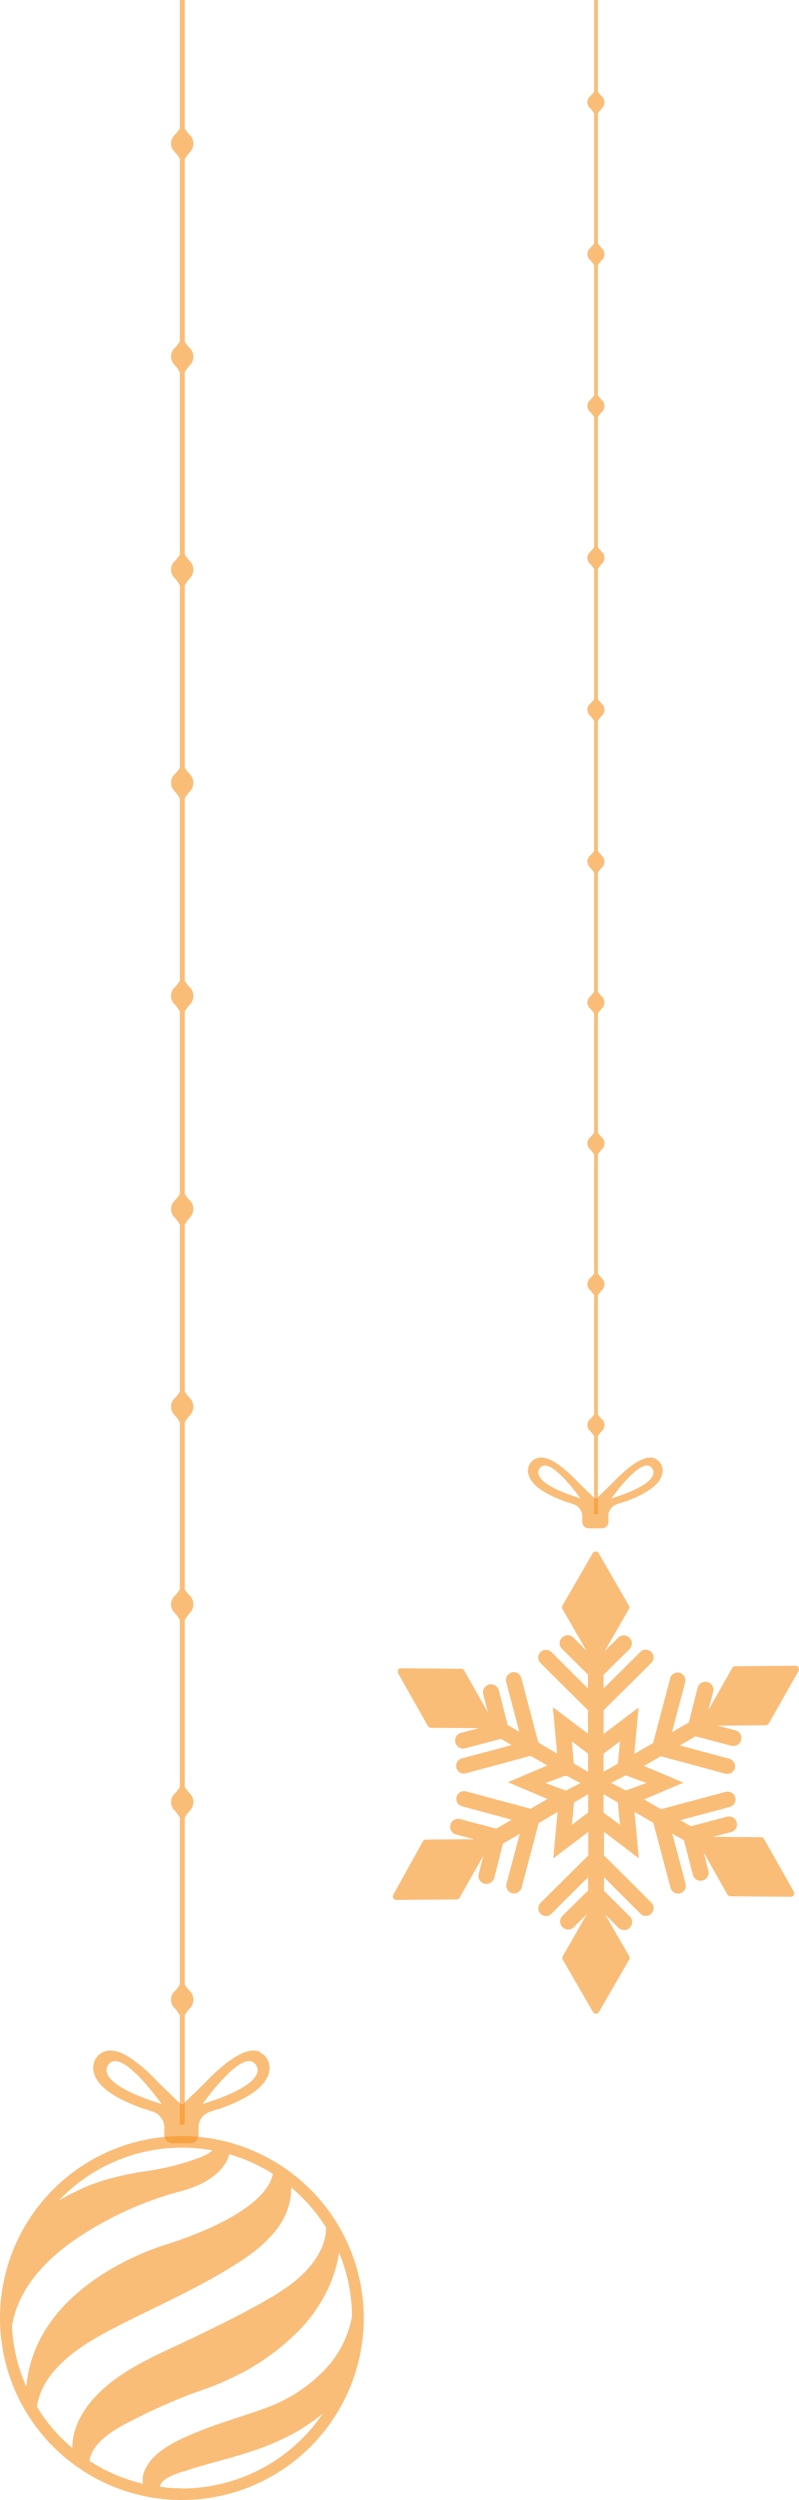 <svg xmlns="http://www.w3.org/2000/svg" width="206.136" height="644.636" viewBox="0 0 206.136 644.636">
  <g id="Toy-1" transform="translate(-146.654 -4260)">
    <g id="Toy-2" transform="translate(204 4217)">
      <g id="Group_66616" data-name="Group 66616" transform="translate(44 15)">
        <g id="Group_66615" data-name="Group 66615" transform="translate(34.87 28)">
          <path id="Path_140352" data-name="Path 140352" d="M16.236,66.954a2.158,2.158,0,0,0,0-2.806,9.277,9.277,0,0,1-1.178-1.365V29.269a8.383,8.383,0,0,1,1.178-1.479,2.158,2.158,0,0,0,0-2.806,9.277,9.277,0,0,1-1.178-1.365V0h-.975V23.582A6.537,6.537,0,0,1,12.9,24.947a2.068,2.068,0,0,0,0,2.806,6.554,6.554,0,0,1,1.178,1.479V62.746A6.537,6.537,0,0,1,12.9,64.111a2.068,2.068,0,0,0,0,2.806A6.553,6.553,0,0,1,14.082,68.4V101.91a6.537,6.537,0,0,1-1.178,1.365,2.068,2.068,0,0,0,0,2.806,6.554,6.554,0,0,1,1.178,1.479v33.515a6.537,6.537,0,0,1-1.178,1.365,2.068,2.068,0,0,0,0,2.806,6.554,6.554,0,0,1,1.178,1.479v33.515A6.537,6.537,0,0,1,12.9,181.6a2.068,2.068,0,0,0,0,2.806,6.553,6.553,0,0,1,1.178,1.479V219.4a6.537,6.537,0,0,1-1.178,1.365,2.068,2.068,0,0,0,0,2.806,6.554,6.554,0,0,1,1.178,1.479v30.672a6.537,6.537,0,0,1-1.178,1.365,2.068,2.068,0,0,0,0,2.806,6.552,6.552,0,0,1,1.178,1.479v30.672a6.538,6.538,0,0,1-1.178,1.365,2.068,2.068,0,0,0,0,2.806,6.553,6.553,0,0,1,1.178,1.479v30.672A6.537,6.537,0,0,1,12.9,329.73a2.068,2.068,0,0,0,0,2.806,6.554,6.554,0,0,1,1.178,1.479v30.672a6.537,6.537,0,0,1-1.178,1.365,2.068,2.068,0,0,0,0,2.806,6.552,6.552,0,0,1,1.178,1.479v20.094h.975V370.335a8.382,8.382,0,0,1,1.178-1.479,2.158,2.158,0,0,0,0-2.806,7.668,7.668,0,0,1-1.178-1.365V334.014a8.383,8.383,0,0,1,1.178-1.479,2.158,2.158,0,0,0,0-2.806,9.28,9.28,0,0,1-1.178-1.365V297.693a8.384,8.384,0,0,1,1.178-1.479,2.158,2.158,0,0,0,0-2.806,9.279,9.279,0,0,1-1.178-1.365V261.373a8.381,8.381,0,0,1,1.178-1.479,2.158,2.158,0,0,0,0-2.806,9.28,9.28,0,0,1-1.178-1.365V225.052a8.383,8.383,0,0,1,1.178-1.479,2.158,2.158,0,0,0,0-2.806,7.668,7.668,0,0,1-1.178-1.365V185.888a8.383,8.383,0,0,1,1.178-1.479,2.158,2.158,0,0,0,0-2.806,7.668,7.668,0,0,1-1.178-1.365V146.724a8.383,8.383,0,0,1,1.178-1.479,2.158,2.158,0,0,0,0-2.806,9.277,9.277,0,0,1-1.178-1.365V107.559a8.383,8.383,0,0,1,1.178-1.479,2.158,2.158,0,0,0,0-2.806,7.668,7.668,0,0,1-1.178-1.365V68.4a8.383,8.383,0,0,1,1.178-1.479Z" transform="translate(2.976)" fill="rgba(246,146,30,0.6)"/>
          <path id="Path_140353" data-name="Path 140353" d="M41.486,99.647c-2.153-.894-4.632.731-6.339,1.95a36.262,36.262,0,0,0-4.348,3.941l-4.51,4.388H25.8l-4.51-4.388a33.4,33.4,0,0,0-4.348-3.941c-1.666-1.26-4.144-2.844-6.339-1.95A3.411,3.411,0,0,0,8.615,103.3c.325,2.316,2.519,3.982,4.388,5.079a26.524,26.524,0,0,0,2.844,1.422c.772.325,1.625.691,2.438.975a25.248,25.248,0,0,1,2.479.813,3.392,3.392,0,0,1,1.828,2.722v1.707a1.63,1.63,0,0,0,1.625,1.625h3.494a1.63,1.63,0,0,0,1.625-1.625v-1.95a3.3,3.3,0,0,1,1.788-2.479,17.675,17.675,0,0,1,2.479-.813c.813-.284,1.666-.65,2.438-.975a23.216,23.216,0,0,0,2.844-1.422c1.869-1.1,4.063-2.763,4.388-5.079a3.335,3.335,0,0,0-1.991-3.657Zm-29.661,2.275c2.682-2.8,10.28,8,10.28,8C7.559,105.376,11.825,101.923,11.825,101.923Zm18.284,8s7.6-10.808,10.28-8C40.389,101.923,44.656,105.376,30.11,109.927Z" transform="translate(-8.582 276.438)" fill="rgba(246,146,30,0.6)"/>
        </g>
        <path id="Path_140354" data-name="Path 140354" d="M96.989,149.72l7.679-13.571a.88.88,0,0,0,0-.894h0a.871.871,0,0,0-.772-.447l-15.562.122a.871.871,0,0,0-.772.447l-6.135,10.849,1.219-4.713a2.074,2.074,0,1,0-4.023-1.016l-2.275,8.939c-1.341.772-2.722,1.585-4.063,2.357-.081,0-.122.081-.2.122v-.163c1.1-4.226,2.235-8.451,3.332-12.677a2.008,2.008,0,0,0-1.991-2.519,1.983,1.983,0,0,0-1.91,1.625c-1.422,5.445-2.885,10.889-4.307,16.334a.381.381,0,0,1-.244.325c-1.5.853-3.007,1.747-4.47,2.6a.687.687,0,0,0-.2.081c.366-3.982.731-7.923,1.1-11.946l-9.02,6.826v-5.851a.522.522,0,0,1,.163-.406c3.088-3.088,6.217-6.176,9.3-9.223l2.8-2.8a2,2,0,1,0-2.885-2.763c-3.047,3.047-6.095,6.054-9.183,9.1l-.2.2v-3.494l6.7-6.664a2.069,2.069,0,0,0-2.926-2.926l-3.454,3.413,6.217-10.808a.88.88,0,0,0,0-.894l-7.8-13.49a.871.871,0,0,0-.772-.447h0a.871.871,0,0,0-.772.447l-7.8,13.49a.88.88,0,0,0,0,.894l6.217,10.768-3.413-3.413a2.069,2.069,0,0,0-2.926,2.926l6.7,6.623v3.535a1.112,1.112,0,0,0-.2-.163c-2.357-2.316-4.713-4.673-7.029-6.989l-2.194-2.194a2.063,2.063,0,0,0-2.235-.406,1.994,1.994,0,0,0-.488,3.332c3.982,3.982,8,7.964,11.986,11.905a.441.441,0,0,1,.163.366v5.851c-3.047-2.275-6.014-4.551-9.061-6.826.366,3.982.731,7.964,1.1,11.905H42.3c-1.544-.894-3.088-1.788-4.632-2.722-.081,0-.122-.122-.163-.2-.488-1.91-1.016-3.779-1.5-5.689-.935-3.576-1.91-7.192-2.844-10.767a2.016,2.016,0,1,0-3.9,1.016c1.1,4.185,2.194,8.33,3.291,12.515a.6.6,0,0,0,.041.244,1.353,1.353,0,0,1-.244-.122c-.894-.528-1.828-1.056-2.722-1.585l-2.275-8.939a2.074,2.074,0,1,0-4.023,1.016l1.219,4.713-6.135-10.849a.871.871,0,0,0-.772-.447l-15.562-.122a.871.871,0,0,0-.772.447h.081a.88.88,0,0,0,0,.894L9.061,150.37a.871.871,0,0,0,.772.447l12.433.081-4.673,1.219A2.06,2.06,0,1,0,18.65,156.1l9.223-2.438h0c.853.488,1.707.975,2.56,1.5.081,0,.122.081.2.122-.081,0-.122.041-.2.041-.894.244-1.828.488-2.722.731-3.291.894-6.582,1.747-9.874,2.641a1.975,1.975,0,0,0-1.422,2.438,1.946,1.946,0,0,0,2.479,1.382c5.485-1.463,10.971-2.926,16.415-4.429a.668.668,0,0,1,.406.041c1.3.772,2.641,1.5,3.941,2.275.081,0,.122.081.2.122-3.413,1.422-6.786,2.885-10.158,4.307,3.413,1.463,6.786,2.885,10.158,4.307-.041.041-.081.041-.081.081-1.381.813-2.763,1.585-4.1,2.4a.347.347,0,0,1-.284,0c-2.438-.65-4.916-1.3-7.354-1.95-3.047-.813-6.095-1.666-9.183-2.479a1.992,1.992,0,0,0-2.479,1.828,2.047,2.047,0,0,0,1.585,2.072c4.144,1.1,8.248,2.194,12.393,3.332a1.034,1.034,0,0,1,.284.081.888.888,0,0,0-.2.122c-1.26.731-2.519,1.463-3.738,2.194a.149.149,0,0,1-.122-.041l-9.223-2.438a2.06,2.06,0,0,0-1.056,3.982l4.673,1.219-12.433.081a.871.871,0,0,0-.772.447L.122,193.847a.88.88,0,0,0,0,.894h0a.871.871,0,0,0,.772.447l15.562-.122a.871.871,0,0,0,.772-.447l6.135-10.849-1.219,4.713a2.074,2.074,0,0,0,4.023,1.016l2.235-8.817c1.341-.772,2.722-1.585,4.063-2.357.081,0,.122-.081.244-.122a.44.44,0,0,1-.041.244c-1.1,4.185-2.235,8.37-3.332,12.555a1.835,1.835,0,0,0-.041.813,2.03,2.03,0,0,0,1.869,1.707,2.055,2.055,0,0,0,2.072-1.544c1.463-5.485,2.885-10.93,4.348-16.415a.381.381,0,0,1,.244-.325c1.5-.853,2.966-1.707,4.429-2.6.081,0,.122-.081.244-.122-.366,3.982-.731,7.923-1.1,11.946,3.047-2.275,6.014-4.551,9.02-6.826v5.892a.441.441,0,0,1-.163.366c-3.982,3.941-7.964,7.923-11.946,11.865a1.876,1.876,0,0,0-.284.284A1.987,1.987,0,0,0,41,198.682c3.047-3.047,6.095-6.095,9.183-9.142l.2-.2v3.413l-6.7,6.623A2.069,2.069,0,0,0,46.6,202.3l3.454-3.413-6.217,10.808a.88.88,0,0,0,0,.894l7.8,13.49a.871.871,0,0,0,.772.447h0a.871.871,0,0,0,.772-.447l7.8-13.49a.88.88,0,0,0,0-.894l-6.217-10.767,3.413,3.413a2.069,2.069,0,1,0,2.926-2.925l-6.623-6.582v-3.413h.081a.571.571,0,0,0,.163.163l9.02,9.02.2.2a1.993,1.993,0,0,0,3.21-.813,1.96,1.96,0,0,0-.528-2.153c-3.982-3.982-7.964-7.964-11.986-11.946a.441.441,0,0,1-.163-.366v-5.892c3.007,2.275,5.973,4.51,8.98,6.826-.366-4.023-.731-7.964-1.1-11.946a1.355,1.355,0,0,1,.244.122c1.463.853,2.966,1.707,4.429,2.56a.472.472,0,0,1,.244.325c1.422,5.485,2.885,10.93,4.348,16.415a2,2,0,1,0,3.86-1.016c-.975-3.819-1.991-7.6-3.007-11.377-.122-.447-.244-.935-.366-1.422a1.354,1.354,0,0,1,.244.122c.935.528,1.828,1.056,2.763,1.585l2.275,8.858a2.074,2.074,0,1,0,4.023-1.016l-1.219-4.713,6.135,10.849a.871.871,0,0,0,.772.447l15.562.122a.871.871,0,0,0,.772-.447h0a.88.88,0,0,0,0-.894L95.77,179.463a.871.871,0,0,0-.772-.447l-12.433-.081,4.673-1.219a2.06,2.06,0,1,0-1.056-3.982l-9.223,2.438h-.122c-.813-.488-1.666-.975-2.479-1.422-.081,0-.122-.081-.2-.122.081,0,.122-.041.2-.041l8.167-2.194c1.5-.406,3.007-.772,4.47-1.219a2.023,2.023,0,0,0,1.422-2.154,2.072,2.072,0,0,0-2.641-1.666c-5.485,1.463-10.93,2.926-16.415,4.388a1.124,1.124,0,0,1-.366-.041c-1.341-.772-2.641-1.544-3.982-2.316-.041,0-.122-.081-.2-.122,3.413-1.422,6.786-2.885,10.158-4.307-3.413-1.463-6.786-2.885-10.158-4.307.081-.041.081-.081.122-.081,1.341-.772,2.722-1.585,4.1-2.357a.445.445,0,0,1,.325,0c2.154.569,4.348,1.178,6.5,1.747,3.291.894,6.623,1.788,9.914,2.682a1.822,1.822,0,0,0,.935,0,1.921,1.921,0,0,0,1.585-1.91,2.037,2.037,0,0,0-1.5-1.95c-3.738-1.016-7.476-1.991-11.214-3.007-.488-.122-1.016-.284-1.544-.406.081-.081.163-.081.2-.122,1.3-.731,2.6-1.5,3.86-2.235h.041l9.223,2.438a2.06,2.06,0,0,0,1.056-3.982l-4.673-1.219,12.433-.081a.871.871,0,0,0,.772-.447ZM46.2,154.312a.567.567,0,0,1,.2.163c1.26.975,2.56,1.91,3.819,2.885a.342.342,0,0,1,.163.284v4.51c-.244-.122-.447-.244-.65-.366-.935-.528-1.869-1.1-2.8-1.625a.39.39,0,0,1-.244-.366l-.488-5.242Zm-1.666,12.637c-1.707-.609-3.372-1.219-5.079-1.869l-.081-.041c1.5-.569,3.007-1.056,4.47-1.666a1.6,1.6,0,0,1,1.544.081c.935.569,1.95,1.056,2.966,1.585a.56.56,0,0,0-.163.122c-1.138.609-2.275,1.178-3.413,1.788-.081,0-.163.041-.244,0Zm5.729,5.81c-1.3.975-2.6,1.95-3.86,2.926-.041,0-.122.081-.2.122.041-.569.081-1.138.163-1.666.122-1.3.244-2.6.366-3.941a.346.346,0,0,1,.122-.2c1.138-.65,2.275-1.341,3.413-1.991a.2.2,0,0,0,.122-.041v4.51a.3.3,0,0,1-.163.325Zm4.1-15.115s.041-.2.122-.244l4.023-3.047a.126.126,0,0,0,.081-.041c-.041.488-.081.975-.122,1.422-.122,1.3-.244,2.641-.366,3.941a.586.586,0,0,1-.325.528l-3.169,1.828c-.081,0-.122.081-.244.122v-4.51Zm4.226,18.163a1.622,1.622,0,0,1-.163-.122c-1.3-.975-2.641-1.95-3.941-2.926a.223.223,0,0,1-.122-.2v-4.591a.211.211,0,0,1,.163.081c1.138.65,2.235,1.3,3.372,1.91a.307.307,0,0,1,.163.284c.122,1.138.2,2.275.325,3.413.081.65.122,1.341.2,1.991v.163Zm6.786-10.767a1.043,1.043,0,0,1-.2.081c-1.625.609-3.251,1.219-4.916,1.788h-.284c-1.178-.609-2.316-1.219-3.494-1.828,0,0-.041,0-.122-.081,1.219-.65,2.4-1.26,3.616-1.869h.244c1.707.609,3.413,1.26,5.16,1.869Z" transform="translate(0 322.708)" fill="rgba(246,146,30,0.6)"/>
      </g>
    </g>
    <g id="Toy-1-2" data-name="Toy-1" transform="translate(405.654 4549)">
      <g id="Group_66614" data-name="Group 66614" transform="translate(-259 -289)">
        <path id="Path_140349" data-name="Path 140349" d="M13.376,93.953a3.2,3.2,0,0,0,0-3.937A10.59,10.59,0,0,1,11.833,88.1V41.071A11.669,11.669,0,0,1,13.376,39a3.2,3.2,0,0,0,0-3.937,12.812,12.812,0,0,1-1.543-1.915V0H10.556V33.091a9.026,9.026,0,0,1-1.543,1.915,3.057,3.057,0,0,0,0,3.937,9.124,9.124,0,0,1,1.543,2.075v47.03a9.026,9.026,0,0,1-1.543,1.915,3.057,3.057,0,0,0,0,3.937,9.124,9.124,0,0,1,1.543,2.075V143a9.026,9.026,0,0,1-1.543,1.915,3.057,3.057,0,0,0,0,3.937,9.124,9.124,0,0,1,1.543,2.075v47.03a9.026,9.026,0,0,1-1.543,1.915,3.057,3.057,0,0,0,0,3.937,9.124,9.124,0,0,1,1.543,2.075v47.03a9.026,9.026,0,0,1-1.543,1.915,3.057,3.057,0,0,0,0,3.937,9.124,9.124,0,0,1,1.543,2.075v47.03a9.025,9.025,0,0,1-1.543,1.915,3.057,3.057,0,0,0,0,3.937,9.125,9.125,0,0,1,1.543,2.075v43.04a9.027,9.027,0,0,1-1.543,1.915,3.057,3.057,0,0,0,0,3.937,9.124,9.124,0,0,1,1.543,2.075v43.04a9.025,9.025,0,0,1-1.543,1.915,3.057,3.057,0,0,0,0,3.937,9.123,9.123,0,0,1,1.543,2.075v43.04a9.027,9.027,0,0,1-1.543,1.915,3.057,3.057,0,0,0,0,3.937,9.123,9.123,0,0,1,1.543,2.075v43.04a9.027,9.027,0,0,1-1.543,1.915,3.057,3.057,0,0,0,0,3.937,9.123,9.123,0,0,1,1.543,2.075v28.2h1.277v-28.2a11.667,11.667,0,0,1,1.543-2.075,3.2,3.2,0,0,0,0-3.937,12.811,12.811,0,0,1-1.543-1.915V468.7a11.666,11.666,0,0,1,1.543-2.075,3.2,3.2,0,0,0,0-3.937,10.591,10.591,0,0,1-1.543-1.915v-43.04a11.666,11.666,0,0,1,1.543-2.075,3.2,3.2,0,0,0,0-3.937,12.815,12.815,0,0,1-1.543-1.915v-43.04a11.667,11.667,0,0,1,1.543-2.075,3.2,3.2,0,0,0,0-3.937,12.815,12.815,0,0,1-1.543-1.915V315.8a11.67,11.67,0,0,1,1.543-2.075,3.2,3.2,0,0,0,0-3.937,10.587,10.587,0,0,1-1.543-1.915v-47.03a11.669,11.669,0,0,1,1.543-2.075,3.2,3.2,0,0,0,0-3.937,10.589,10.589,0,0,1-1.543-1.915v-47.03a11.667,11.667,0,0,1,1.543-2.075,3.2,3.2,0,0,0,0-3.937,12.814,12.814,0,0,1-1.543-1.915v-47.03a11.669,11.669,0,0,1,1.543-2.075,3.2,3.2,0,0,0,0-3.937A12.813,12.813,0,0,1,11.833,143V95.974A11.668,11.668,0,0,1,13.376,93.9Z" transform="translate(35.835)" fill="rgba(246,146,30,0.6)"/>
        <path id="Path_140350" data-name="Path 140350" d="M47.605,99.728c-2.82-1.17-6.065.958-8.3,2.554a47.481,47.481,0,0,0-5.693,5.16l-5.905,5.746h-.638l-5.905-5.746a43.73,43.73,0,0,0-5.693-5.16c-2.181-1.649-5.426-3.724-8.3-2.554a4.466,4.466,0,0,0-2.607,4.788c.426,3.032,3.3,5.214,5.746,6.65a34.733,34.733,0,0,0,3.724,1.862c1.011.426,2.128.9,3.192,1.277a33.068,33.068,0,0,1,3.245,1.064,4.442,4.442,0,0,1,2.394,3.564v2.234a2.134,2.134,0,0,0,2.128,2.128H29.57a2.134,2.134,0,0,0,2.128-2.128v-2.5a4.317,4.317,0,0,1,2.341-3.245,23.146,23.146,0,0,1,3.245-1.064c1.064-.372,2.181-.851,3.192-1.277a30.386,30.386,0,0,0,3.724-1.862c2.447-1.436,5.32-3.618,5.746-6.65a4.367,4.367,0,0,0-2.607-4.788Zm-38.89,2.979c3.511-3.671,13.46,10.481,13.46,10.481-19.046-5.958-13.46-10.481-13.46-10.481Zm23.994,10.481s9.949-14.151,13.46-10.481C46.169,102.707,51.755,107.229,32.709,113.188Z" transform="translate(19.535 429.355)" fill="rgba(246,146,30,0.6)"/>
        <path id="Path_140351" data-name="Path 140351" d="M46.923,103.53a46.923,46.923,0,1,0,46.923,46.923A47,47,0,0,0,46.923,103.53Zm-9.683,86.4a5.892,5.892,0,0,0-.426,2.341,7.4,7.4,0,0,0,.053.9,43.167,43.167,0,0,1-13.726-5.852,3.485,3.485,0,0,1,.266-1.33c1.7-4.948,8.619-8.087,12.821-10.215A139.541,139.541,0,0,1,53.2,168.648a60.5,60.5,0,0,0,5.8-2.394,60.029,60.029,0,0,0,18.3-12.768,39.974,39.974,0,0,0,7.235-10.374,38.59,38.59,0,0,0,2.288-6.278,31.819,31.819,0,0,0,.638-3.245,43.134,43.134,0,0,1,3.352,16.386,26.9,26.9,0,0,1-6.65,13.407,39.624,39.624,0,0,1-16.226,10.481c-5.693,2.075-11.545,3.671-17.131,6.012-4.788,1.968-11.545,4.841-13.566,10.108ZM19.206,130.343a89.052,89.052,0,0,1,27.5-12.609c9.949-2.66,12.023-7.767,12.449-9.523a44.522,44.522,0,0,1,11.225,5.054c-.479,3.032-4.15,10.534-26.866,18.035,0,0-34.315,9.363-36.709,36.868a43.515,43.515,0,0,1-3.724-15.588c1.49-9.47,8.459-16.918,16.12-22.238Zm27.718-23.834a46.99,46.99,0,0,1,7.821.692.919.919,0,0,0-.16.213,11.2,11.2,0,0,1-3.032,1.649,65.972,65.972,0,0,1-13.832,3.511,74.871,74.871,0,0,0-11.385,2.5,55.891,55.891,0,0,0-11.172,5.107h0a43.807,43.807,0,0,1,31.814-13.673Zm-37.4,66.874a16.479,16.479,0,0,1,1.117-4.043c3.245-7.555,11.545-12.555,18.514-16.173,9.1-4.735,18.408-8.778,27.292-13.939,7.608-4.416,17.131-10.321,18.514-19.9a20.567,20.567,0,0,0,.16-2.554A43.9,43.9,0,0,1,84.111,127.1a13.2,13.2,0,0,1-1.49,6.012c-2.766,5.533-8.033,9.31-13.247,12.343-6.225,3.618-12.768,6.81-19.259,9.949-9.31,4.522-19.791,8.406-26.654,16.6-2.82,3.4-4.841,7.555-4.788,11.97a42.74,42.74,0,0,1-9.151-10.64Zm37.4,20.961a39.636,39.636,0,0,1-5.639-.372c.213-2.394,5.267-3.724,6.81-4.2,7.98-2.607,16.12-4.1,23.781-7.661a48.832,48.832,0,0,0,11.438-7.076A43.946,43.946,0,0,1,46.923,194.4Z" transform="translate(0 447.259)" fill="rgba(246,146,30,0.6)"/>
      </g>
    </g>
  </g>
</svg>
